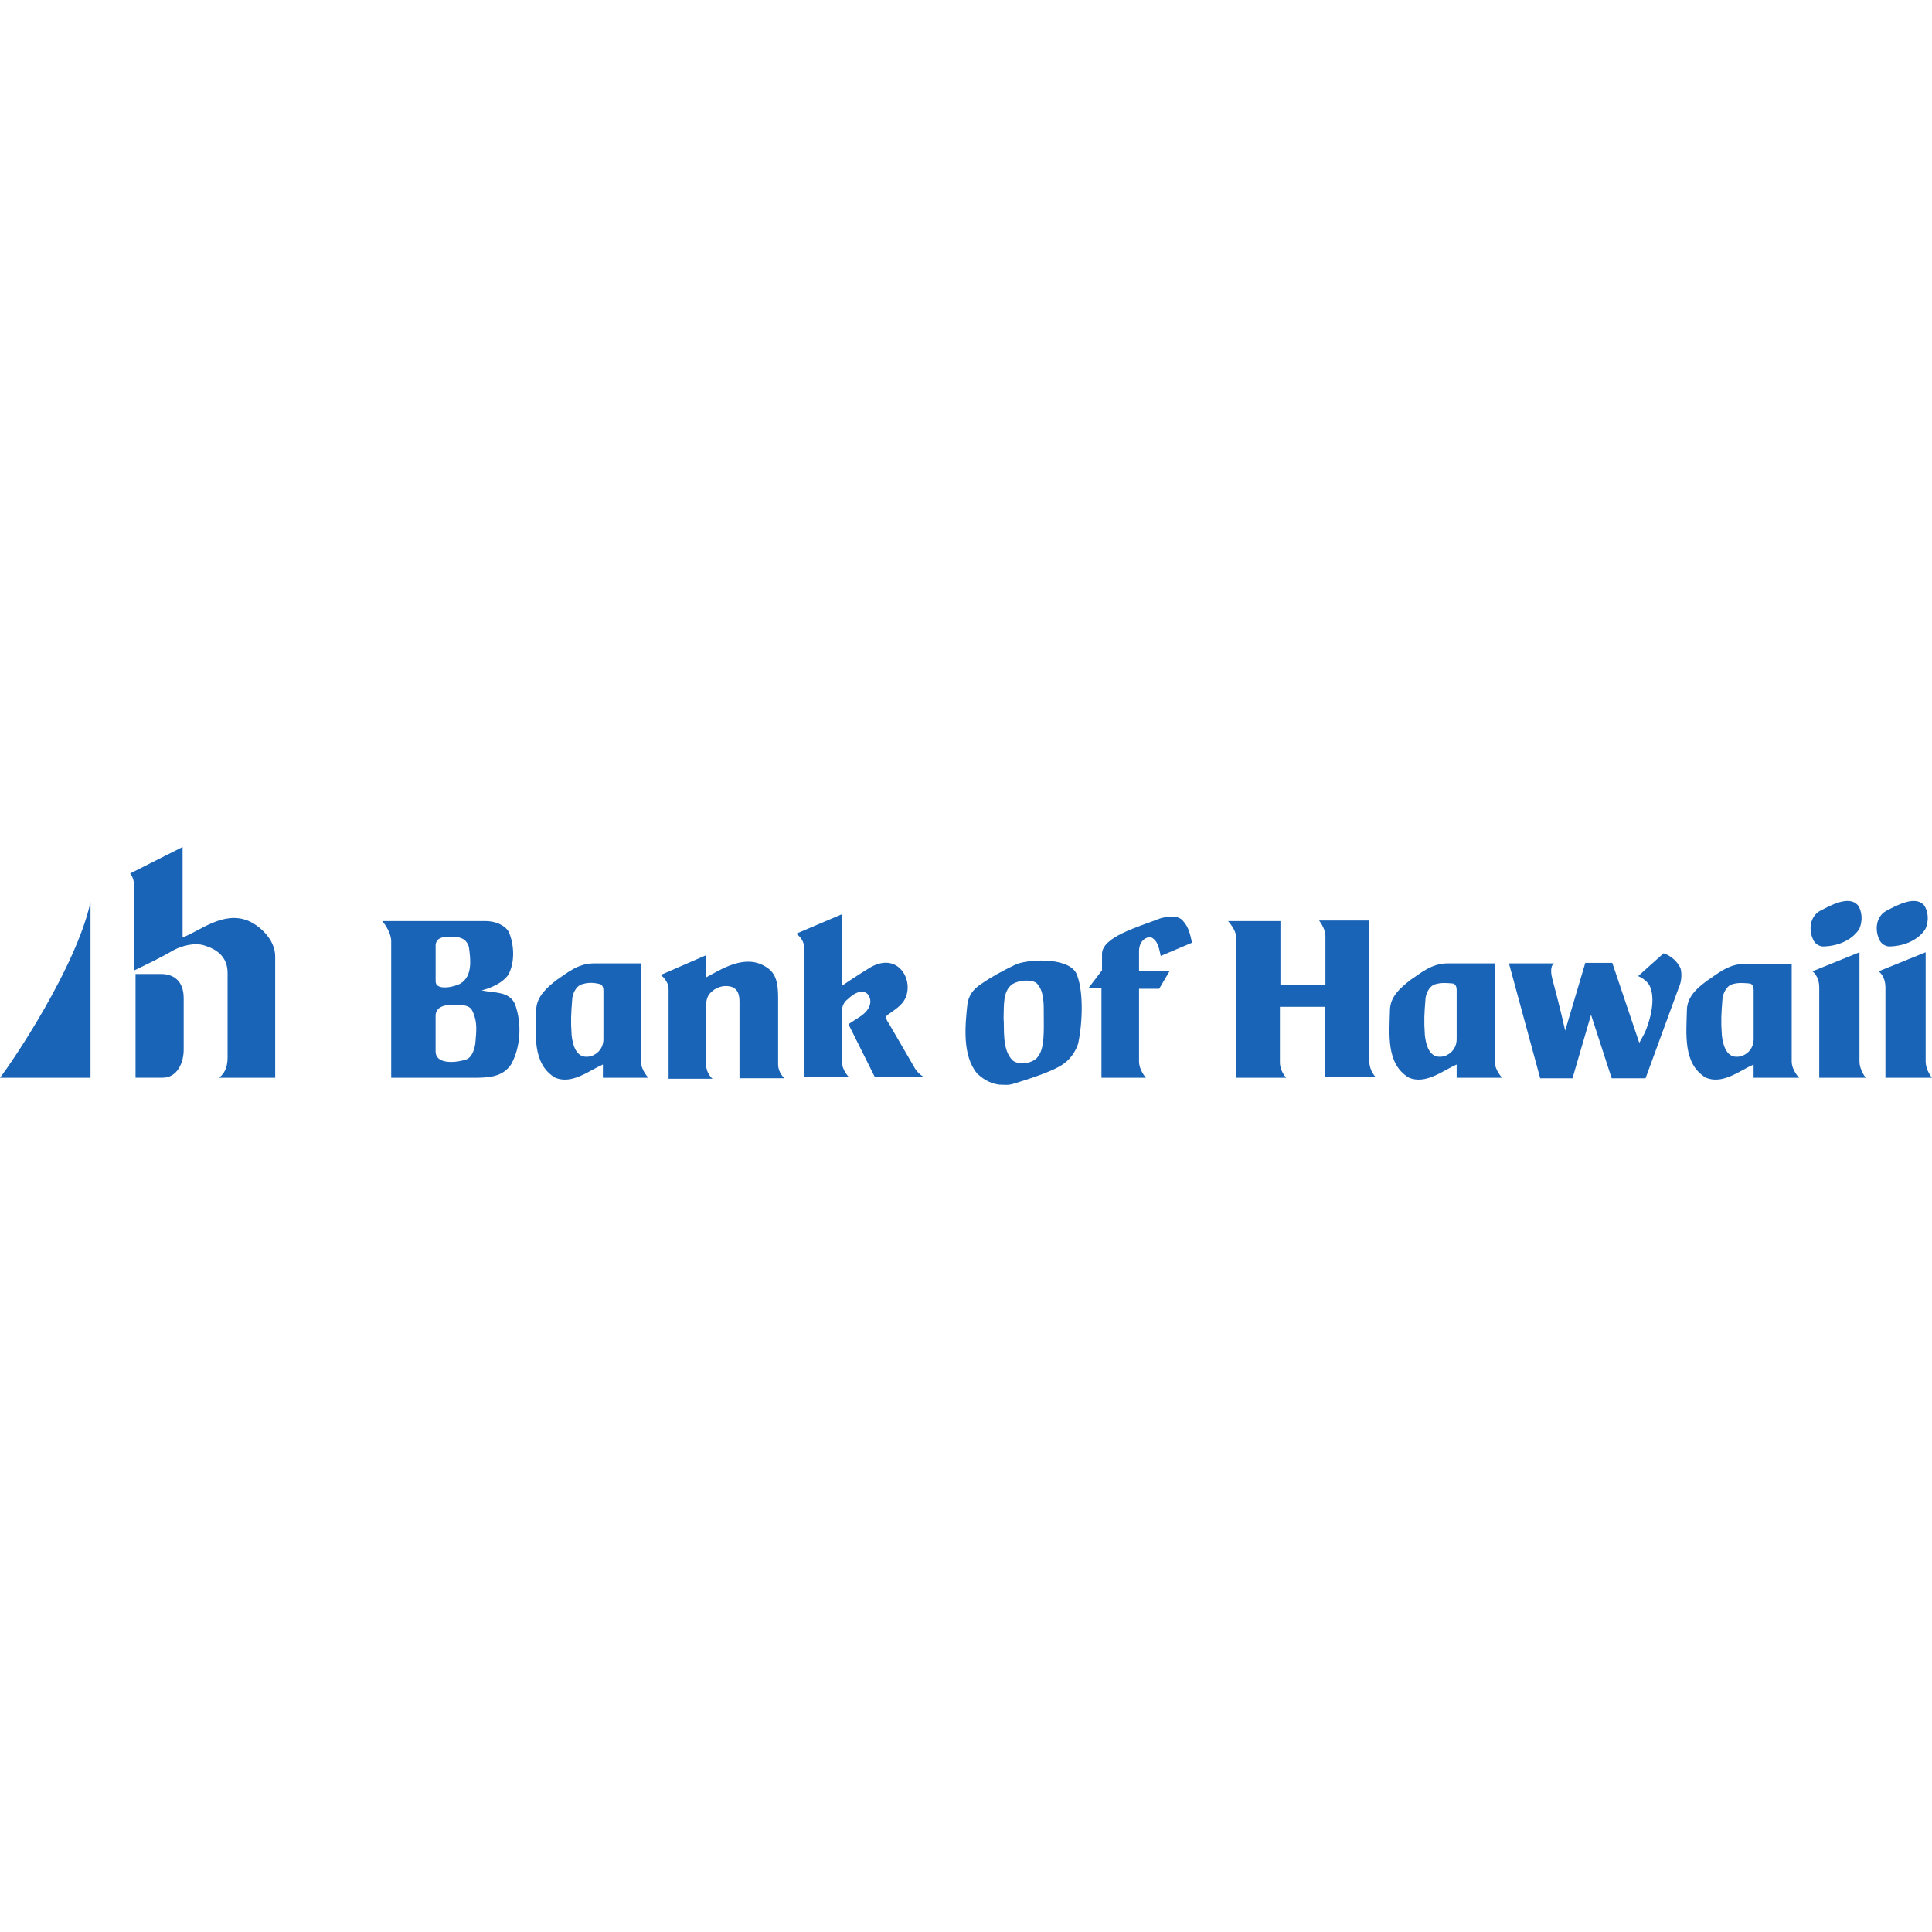 <?xml version="1.0" encoding="utf-8"?>
<!-- Generator: Adobe Illustrator 24.3.0, SVG Export Plug-In . SVG Version: 6.00 Build 0)  -->
<svg version="1.1" id="Layer_1" xmlns="http://www.w3.org/2000/svg" xmlns:xlink="http://www.w3.org/1999/xlink" x="0px" y="0px"
	 viewBox="0 0 512 512" style="enable-background:new 0 0 512 512;" xml:space="preserve">
<style type="text/css">
	.st0{fill:#1A64B7;}
</style>
<g id="XMLID_1_">
	<path id="XMLID_14_" class="st0" d="M73.22,285.61H57.93c0,0,2.38-1.12,2.38-5.33v-22.44c0-4.35-2.95-6.31-6.17-7.29
		c-2.67-0.84-6.03,0.14-8.14,1.26c-3.37,1.96-6.87,3.65-10.38,5.33v-20.48c0-3.65-0.42-4.07-1.12-5.19l13.89-7.01v23.99
		c4.91-1.96,10.8-7.01,17.25-4.49c2.81,1.12,7.29,4.77,7.29,9.54v32.12H73.22z"/>
	<path id="XMLID_15_" class="st0" d="M48.68,278.17c0,3.23-1.54,7.43-5.61,7.43h-7.15v-27.49c0,0,5.19,0,6.73,0
		c3.37,0,6.03,1.82,6.03,6.45C48.68,264.57,48.68,278.17,48.68,278.17z"/>
	<path id="XMLID_16_" class="st0" d="M23.99,285.61H0c3.37-4.35,20.2-29.32,23.99-46.57V285.61z"/>
	<path id="XMLID_20_" class="st0" d="M128.63,244.09c2.52,0,5.05,0.98,6.17,2.81c1.54,3.51,1.68,8.28-0.14,11.5
		c-1.68,2.24-4.49,3.37-7.01,4.07c3.23,0.7,7.29,0.14,8.84,3.65c1.82,5.05,1.54,11.22-0.98,15.85c-2.24,3.51-6.17,3.65-10.1,3.65
		h-21.74v-36.19c0-1.96-1.4-4.21-2.38-5.33L128.63,244.09L128.63,244.09z M125.4,268.35c-0.7-1.82-1.96-1.96-4.35-2.1
		c-3.23-0.14-5.61,0.56-5.61,2.95v9.4c0,3.79,6.03,2.95,8.28,2.1c1.54-0.7,2.1-3.09,2.24-4.07
		C126.25,273.26,126.53,271.02,125.4,268.35 M115.45,250.4v9.68c0,2.52,4.91,1.54,6.59,0.56c3.23-1.96,2.67-6.45,2.24-9.54
		c-0.28-1.4-1.26-2.38-2.67-2.67C119.79,248.44,115.73,247.45,115.45,250.4"/>
	<path id="XMLID_21_" class="st0" d="M351.11,285.61v-18.8h-11.92v14.73c0,2.38,1.68,4.07,1.68,4.07h-13.33v-37.45
		c0-1.82-2.1-4.07-2.1-4.07h13.89v16.83h11.92v-12.91c0-1.96-1.68-4.07-1.68-4.07h13.33v37.45c0,2.38,1.68,4.07,1.68,4.07h-13.47
		V285.61z"/>
	<path id="XMLID_24_" class="st0" d="M147.57,259.66c2.38-1.54,5.47-4.35,9.68-4.35h12.62v25.95c0,2.38,1.96,4.35,1.96,4.35h-12.06
		v-3.51c-3.79,1.68-8.14,5.33-12.62,3.51c-6.17-3.65-5.19-11.64-5.05-18.1C142.24,264.01,145.04,261.62,147.57,259.66
		 M154.44,260.78c-1.96,0.42-2.81,2.95-2.81,4.21c-0.28,3.65-0.42,5.33-0.14,9.4c0.7,6.03,3.51,5.75,4.63,5.61
		c1.26-0.14,3.79-1.54,3.79-4.63v-12.91c0-1.54-0.98-1.68-0.98-1.68C157.25,260.36,155.84,260.36,154.44,260.78"/>
	<path id="XMLID_25_" class="st0" d="M292.05,257.13v-4.21c-0.14-4.63,9.68-7.29,15.43-9.54c1.96-0.56,4.91-0.98,6.17,0.84
		c1.4,1.54,1.82,3.65,2.24,5.61l-8.28,3.51c-0.42-1.82-0.7-4.07-2.52-4.91c-1.26-0.28-3.23,0.84-3.23,3.65v5.19h8.14l-2.81,4.77
		h-5.33v19.22c0,2.38,1.82,4.35,1.82,4.35h-11.78v-23.85h-3.37L292.05,257.13z"/>
	<path id="XMLID_26_" class="st0" d="M210.97,247.45l12.2-5.19v18.94c0,0,4.35-2.95,7.15-4.63c7.01-4.35,11.36,2.1,9.96,7.01
		c-0.7,2.67-3.09,3.93-5.19,5.47c-0.7,0.7,0.42,2.1,0.42,2.1l7.01,12.06c0.98,1.54,2.38,2.24,2.38,2.24h-13.05l-7.01-14.03
		c0,0,1.54-0.98,3.23-2.1c4.07-2.81,2.38-5.89,1.26-6.31c-2.1-0.7-3.79,0.98-5.19,2.24c-1.26,1.4-0.98,2.81-0.98,3.79v12.48
		c0,2.1,1.82,3.93,1.82,3.93h-11.78v-33.95C213.08,248.58,210.97,247.45,210.97,247.45"/>
	<path id="XMLID_29_" class="st0" d="M260.21,260.64c2.38-1.68,5.75-3.51,8.7-4.91c2.52-1.4,13.75-2.38,16.27,2.1
		c1.96,4.21,1.82,12.62,0.56,18.66c-0.42,1.4-1.54,3.79-3.93,5.47c-2.95,2.1-9.96,4.21-13.05,5.19c-1.68,0.56-2.81,0.28-4.07,0.28
		c-1.68-0.28-3.51-0.84-5.75-2.95c-3.93-4.77-3.23-12.48-2.52-18.8C256.84,264.01,257.54,262.32,260.21,260.64 M268.34,260.78
		c-2.67,1.82-2.24,5.75-2.38,9.12c0.28,2.38-0.56,8.42,2.52,11.22c2.1,1.4,5.61,0.42,6.59-1.12c1.82-2.24,1.54-7.15,1.54-10.94
		c0-2.95,0.14-6.73-2.1-8.7C272.69,259.52,270.03,259.8,268.34,260.78"/>
	<path id="XMLID_30_" class="st0" d="M411.84,255.17c-1.12,1.12-0.84,2.95-0.28,4.91c0,0,2.1,7.86,3.23,13.05l5.33-17.96h7.15
		l7.15,21.18c0,0,0.98-1.68,1.54-2.81c2.67-6.59,2.24-10.94,0.84-12.91c-0.7-0.84-1.68-1.54-2.67-1.96l6.73-6.03
		c1.82,0.56,3.65,2.1,4.49,3.93c0.42,1.4,0.28,3.65-0.42,5.05l-8.84,24.13h-8.98l-5.47-16.83l-4.91,16.83h-8.56l-8.28-30.44h11.92
		V255.17z"/>
	<path id="XMLID_31_" class="st0" d="M482.26,241.42c2.95-1.54,7.57-4.07,9.96-1.68c1.26,1.54,1.54,4.35,0.42,6.59
		c-2.1,3.09-6.03,4.49-9.68,4.49c-1.12-0.14-2.1-0.84-2.52-1.96C479.32,246.47,479.6,242.96,482.26,241.42"/>
	<path id="XMLID_32_" class="st0" d="M492.78,252.36v28.9c0,2.38,1.68,4.35,1.68,4.35h-12.34v-23.85c0-3.23-1.82-4.35-1.82-4.35
		L492.78,252.36z"/>
	<path id="XMLID_33_" class="st0" d="M186.99,253.2v5.89c4.63-2.52,10.8-6.45,16.27-2.67c3.09,1.96,2.95,5.89,2.95,9.26v16.41
		c0,2.24,1.68,3.65,1.68,3.65h-11.92v-20.2c0-1.96-0.42-3.23-1.82-3.93c-1.96-0.7-4.07-0.14-5.47,1.12
		c-0.84,0.7-1.54,1.68-1.54,3.65v15.85c0,2.24,1.68,3.65,1.68,3.65h-11.64v-23.71c0-2.38-2.1-3.79-2.1-3.79L186.99,253.2z"/>
	<path id="XMLID_36_" class="st0" d="M452.52,259.8c2.38-1.54,5.47-4.35,9.68-4.35h12.62v25.81c0,2.38,1.96,4.35,1.96,4.35h-12.06
		v-3.51c-3.79,1.68-8.14,5.33-12.62,3.51c-6.17-3.65-5.19-11.64-5.05-18.1C447.19,264.01,449.86,261.76,452.52,259.8 M459.26,260.78
		c-1.96,0.42-2.81,3.09-2.81,4.21c-0.28,3.65-0.42,5.33-0.14,9.4c0.7,6.03,3.51,5.75,4.63,5.61c1.26-0.14,3.79-1.54,3.79-4.63
		v-13.05c0-1.54-0.98-1.68-0.98-1.68C462.06,260.5,460.8,260.36,459.26,260.78"/>
	<path id="XMLID_39_" class="st0" d="M373.83,259.66c2.38-1.54,5.47-4.35,9.68-4.35h12.62v25.95c0,2.38,1.96,4.35,1.96,4.35h-12.06
		v-3.51c-3.79,1.68-8.14,5.33-12.62,3.51c-6.17-3.65-5.19-11.64-5.05-18.1C368.5,264.01,371.16,261.76,373.83,259.66 M380.56,260.78
		c-1.96,0.42-2.81,2.95-2.81,4.21c-0.28,3.65-0.42,5.33-0.14,9.4c0.7,6.03,3.51,5.75,4.63,5.61c1.26-0.14,3.79-1.54,3.79-4.63
		v-13.05c0-1.54-0.98-1.68-0.98-1.68C383.51,260.5,382.11,260.36,380.56,260.78"/>
	<path id="XMLID_40_" class="st0" d="M499.8,241.42c2.95-1.54,7.57-4.07,9.96-1.68c1.26,1.54,1.54,4.35,0.42,6.59
		c-2.1,3.09-6.03,4.49-9.68,4.49c-1.12-0.14-2.1-0.84-2.52-1.96C496.85,246.47,497.13,242.96,499.8,241.42"/>
	<path id="XMLID_41_" class="st0" d="M510.32,252.36v28.9c0,2.38,1.68,4.35,1.68,4.35h-12.34v-23.85c0-3.23-1.82-4.35-1.82-4.35
		L510.32,252.36z"/>
</g>
</svg>
